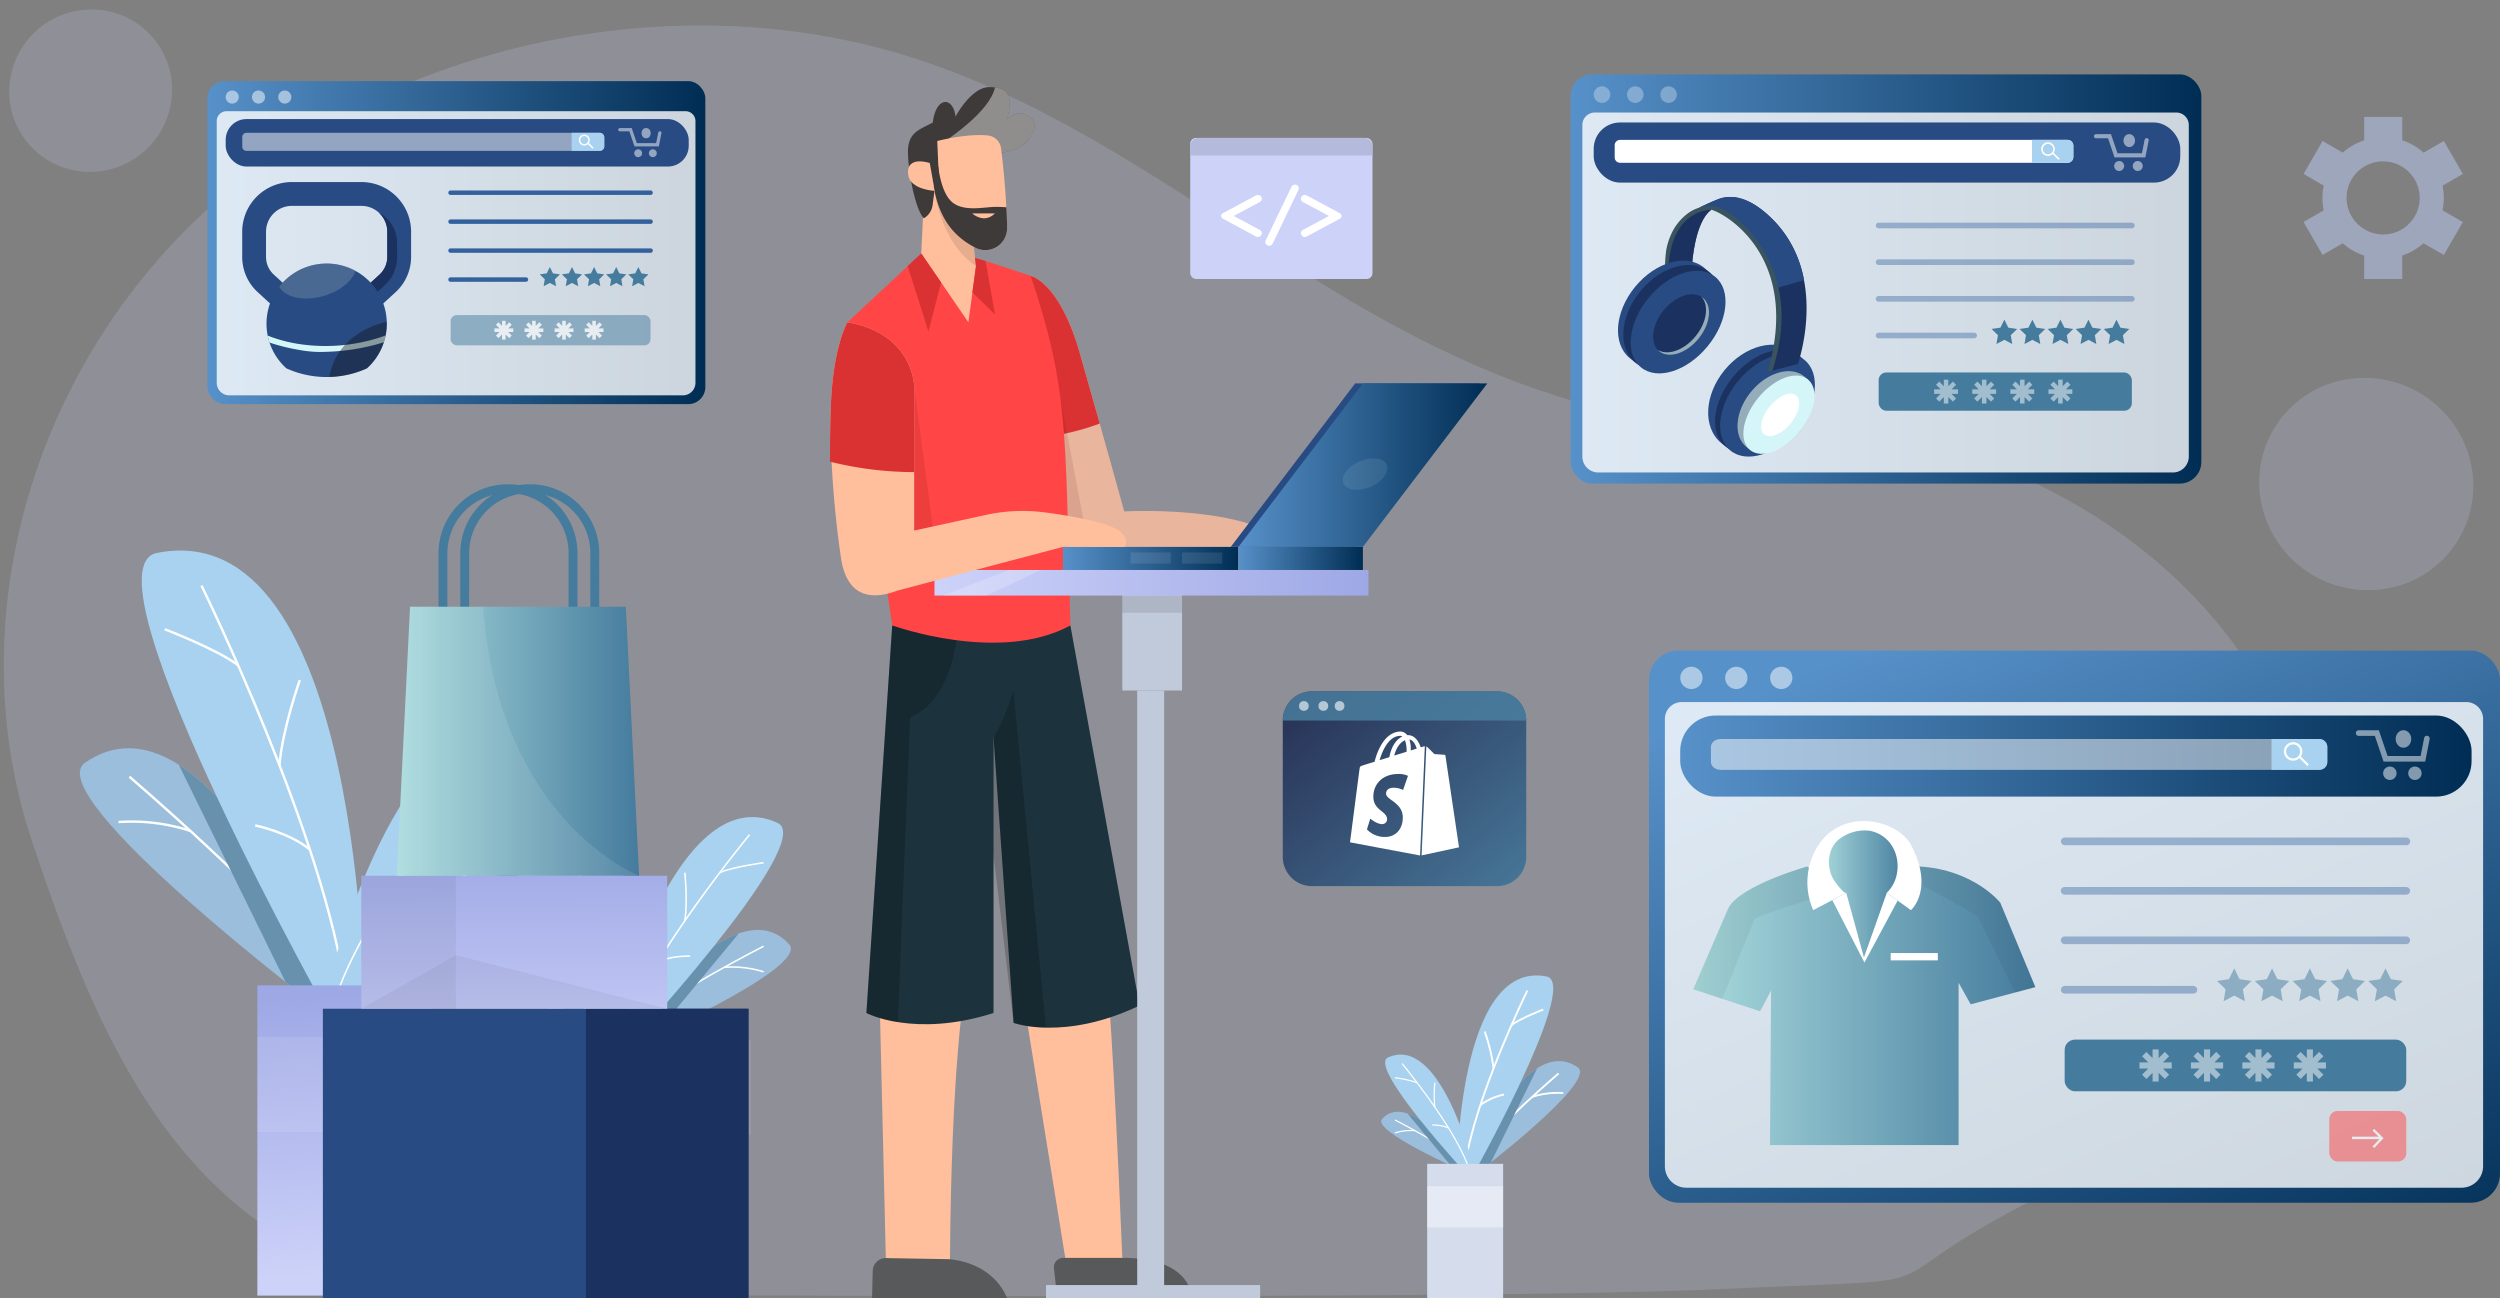 <svg xmlns="http://www.w3.org/2000/svg" xmlns:xlink="http://www.w3.org/1999/xlink" width="770.144" height="399.976" viewBox="0 0 770.144 399.976">
  <rect x="0" y="0" width="770.144" height="399.976" fill="#808080" stroke="none"/>
  <defs>
    <linearGradient id="linear-gradient" y1="0.5" x2="1" y2="0.5" gradientUnits="objectBoundingBox">
      <stop offset="0" stop-color="#5791c9"/>
      <stop offset="1" stop-color="#002d54"/>
    </linearGradient>
    <linearGradient id="linear-gradient-3" x1="0.182" y1="0.038" x2="0.946" y2="1.15" xlink:href="#linear-gradient"/>
    <linearGradient id="linear-gradient-5" y1="0.5" x2="1" y2="0.5" gradientUnits="objectBoundingBox">
      <stop offset="0" stop-color="#a8dadc"/>
      <stop offset="1" stop-color="#457b9d"/>
    </linearGradient>
    <linearGradient id="linear-gradient-7" x1="0.519" y1="0.929" x2="0.479" y2="0.026" gradientUnits="objectBoundingBox">
      <stop offset="0" stop-color="#cdd2f9"/>
      <stop offset="1" stop-color="#9ea8e5"/>
    </linearGradient>
    <linearGradient id="linear-gradient-9" x1="0.51" y1="1.533" x2="0.493" y2="-0.215" xlink:href="#linear-gradient-7"/>
    <linearGradient id="linear-gradient-11" x1="0" y1="0.5" x2="1" y2="0.5" xlink:href="#linear-gradient-7"/>
    <linearGradient id="linear-gradient-15" x1="0.053" y1="0.069" x2="1.135" y2="1.121" gradientUnits="objectBoundingBox">
      <stop offset="0" stop-color="#283357"/>
      <stop offset="1" stop-color="#4b80a1"/>
    </linearGradient>
  </defs>
  <g id="Group_21626" data-name="Group 21626" transform="translate(-168.832 -1085.024)">
    <g id="Group_21554" data-name="Group 21554" transform="translate(170 1058.015)">
      <path id="Path_20712" data-name="Path 20712" d="M711.875,566.49c29.08-13.536,55.377-35.307,65.183-63.64,8.136-23.509,4.1-49.19-5.922-71.73-22.545-50.711-71.213-81.225-122.409-91.648-26.144-5.322-52.278-.857-78.053-5.689-33.154-6.215-64.342-21.218-93.438-38.951-42.245-25.75-81.87-56.591-130.085-71.664-72.492-22.664-159.2-3.9-214.773,45.992s-77.6,128.354-55.37,195.315,48.947,127.146,124.537,139.733c69.035.837,326.857,1.834,391.913-1.151C687.05,598.765,627.763,605.644,711.875,566.49Z" transform="translate(-68.459 -178.783)" fill="#cdd2f9" opacity="0.2"/>
      <path id="Path_20880" data-name="Path 20880" d="M33.058.519A33.6,33.6,0,0,1,66.2,33.676a32.109,32.109,0,0,1-32.539,32.53A33.6,33.6,0,0,1,.519,33.048,32.109,32.109,0,0,1,33.058.519Z" transform="matrix(0.973, -0.23, 0.23, 0.973, 687.642, 151.329)" fill="#cdd2f9" opacity="0.2"/>
      <path id="Path_20881" data-name="Path 20881" d="M25.02.1A25.362,25.362,0,0,1,50.2,25.278,24.744,24.744,0,0,1,25.281,50.2,25.362,25.362,0,0,1,.1,25.027,24.744,24.744,0,0,1,25.02.1Z" transform="translate(-1.28 76.818) rotate(-82.951)" fill="#cdd2f9" opacity="0.2"/>
    </g>
    <g id="Group_21572" data-name="Group 21572" transform="translate(232.729 1110.009)">
      <g id="Group_21571" data-name="Group 21571">
        <rect id="Rectangle_21602" data-name="Rectangle 21602" width="153.389" height="99.51" rx="5.266" fill="url(#linear-gradient)"/>
        <path id="Path_20713" data-name="Path 20713" d="M290.369,362.427H150.655a3.881,3.881,0,0,1-3.88-3.88V277.933a3.04,3.04,0,0,1,3.04-3.04h141.4a3.04,3.04,0,0,1,3.04,3.04v80.614A3.88,3.88,0,0,1,290.369,362.427Z" transform="translate(-143.91 -265.617)" fill="#fff" opacity="0.8"/>
        <rect id="Rectangle_21603" data-name="Rectangle 21603" width="142.639" height="14.617" rx="6.396" transform="translate(5.628 11.698)" fill="#274b82"/>
        <path id="Path_20714" data-name="Path 20714" d="M263.854,280.776H155.028a1.3,1.3,0,0,0-1.3,1.3v2.966a1.3,1.3,0,0,0,1.3,1.3H263.854a1.4,1.4,0,0,0,1.4-1.4V282.18A1.4,1.4,0,0,0,263.854,280.776Z" transform="translate(-142.998 -264.845)" fill="#fff" opacity="0.5"/>
        <path id="Path_20715" data-name="Path 20715" d="M252.082,280.776h-8.649v5.563h8.649a1.4,1.4,0,0,0,1.4-1.4V282.18A1.4,1.4,0,0,0,252.082,280.776Z" transform="translate(-131.226 -264.845)" fill="#a8d2ef"/>
        <g id="Group_21557" data-name="Group 21557" transform="translate(114.413 16.482)">
          <g id="Group_21555" data-name="Group 21555">
            <path id="Path_20716" data-name="Path 20716" d="M247.072,284.643a1.69,1.69,0,1,1,1.69-1.69A1.691,1.691,0,0,1,247.072,284.643Zm0-2.929a1.239,1.239,0,1,0,1.24,1.239A1.24,1.24,0,0,0,247.072,281.714Z" transform="translate(-245.383 -281.263)" fill="#fff"/>
          </g>
          <g id="Group_21556" data-name="Group 21556" transform="translate(2.661 2.462)">
            <rect id="Rectangle_21604" data-name="Rectangle 21604" width="0.45" height="2.206" transform="translate(0 0.318) rotate(-45)" fill="#fff"/>
          </g>
        </g>
        <g id="Group_21558" data-name="Group 21558" transform="translate(126.562 14.471)" opacity="0.5">
          <path id="Path_20717" data-name="Path 20717" d="M268.623,285.134h-7.5l-1.576-4.641h-2.922a.5.5,0,0,1,0-1.007h3.644l1.576,4.641h5.95l.645-3.257a.5.5,0,1,1,.988.195Z" transform="translate(-256.122 -279.486)" fill="#fff"/>
        </g>
        <g id="Group_21559" data-name="Group 21559" transform="translate(133.741 14.457)" opacity="0.5">
          <ellipse id="Ellipse_4146" data-name="Ellipse 4146" cx="1.405" cy="1.58" rx="1.405" ry="1.58" fill="#fff"/>
        </g>
        <g id="Group_21560" data-name="Group 21560" transform="translate(131.481 21.005)" opacity="0.5">
          <path id="Path_20718" data-name="Path 20718" d="M262.9,286.475a1.212,1.212,0,1,1-1.212-1.213A1.212,1.212,0,0,1,262.9,286.475Z" transform="translate(-260.471 -285.262)" fill="#fff"/>
        </g>
        <g id="Group_21561" data-name="Group 21561" transform="translate(136 21.005)" opacity="0.5">
          <path id="Path_20719" data-name="Path 20719" d="M266.889,286.475a1.212,1.212,0,1,1-1.212-1.213A1.212,1.212,0,0,1,266.889,286.475Z" transform="translate(-264.465 -285.262)" fill="#fff"/>
        </g>
        <g id="Group_21563" data-name="Group 21563" transform="translate(102.379 57.277)">
          <path id="Path_20720" data-name="Path 20720" d="M237.854,317.326l.961,1.947,2.148.312-1.555,1.515.367,2.14-1.922-1.01-1.922,1.01.367-2.14-1.555-1.515,2.149-.312Z" transform="translate(-234.745 -317.326)" fill="#457b9d"/>
          <path id="Path_20721" data-name="Path 20721" d="M243.88,317.326l.961,1.947,2.148.312-1.555,1.515.367,2.14-1.922-1.01-1.922,1.01.367-2.14-1.555-1.515,2.149-.312Z" transform="translate(-233.954 -317.326)" fill="#457b9d"/>
          <path id="Path_20722" data-name="Path 20722" d="M249.905,317.326l.961,1.947,2.148.312L251.46,321.1l.367,2.14-1.922-1.01-1.922,1.01.367-2.14-1.555-1.515,2.148-.312Z" transform="translate(-233.163 -317.326)" fill="#457b9d"/>
          <path id="Path_20723" data-name="Path 20723" d="M255.93,317.326l.961,1.947,2.148.312-1.555,1.515.367,2.14-1.922-1.01-1.922,1.01.367-2.14-1.555-1.515,2.148-.312Z" transform="translate(-232.373 -317.326)" fill="#457b9d"/>
          <path id="Path_20724" data-name="Path 20724" d="M261.956,317.326l.961,1.947,2.149.312L263.51,321.1l.367,2.14-1.922-1.01-1.922,1.01.367-2.14-1.555-1.515,2.148-.312Z" transform="translate(-231.582 -317.326)" fill="#457b9d"/>
        </g>
        <g id="Group_21565" data-name="Group 21565" transform="translate(74.924 72.081)" opacity="0.5">
          <rect id="Rectangle_21606" data-name="Rectangle 21606" width="61.569" height="9.313" rx="1.852" fill="#457b9d"/>
          <g id="Group_21564" data-name="Group 21564" transform="translate(13.492 1.757)">
            <path id="Path_20725" data-name="Path 20725" d="M252.781,332.578h-1.573l1.113-1.113-.777-.777L250.43,331.8v-1.573h-1.1V331.8l-1.112-1.112-.777.777,1.113,1.113h-1.573v1.1h1.573l-1.112,1.113.777.777,1.112-1.112v1.573h1.1v-1.573l1.112,1.112.777-.777-1.113-1.113h1.573Z" transform="translate(-219.175 -330.228)" fill="#fff"/>
            <path id="Path_20726" data-name="Path 20726" d="M244.126,331.465l-.777-.777-1.112,1.113v-1.573h-1.1V331.8l-1.113-1.113-.777.777,1.113,1.113h-1.573v1.1h1.573l-1.112,1.113.777.777,1.113-1.113v1.573h1.1v-1.573l1.112,1.112.777-.777-1.113-1.113h1.573v-1.1h-1.573Z" transform="translate(-220.25 -330.228)" fill="#fff"/>
            <path id="Path_20727" data-name="Path 20727" d="M235.933,331.465l-.777-.777-1.113,1.113v-1.573h-1.1V331.8l-1.112-1.112-.777.777,1.113,1.113h-1.573v1.1h1.573l-1.113,1.113.777.777,1.112-1.112v1.573h1.1v-1.573l1.113,1.113.777-.777-1.113-1.113h1.573v-1.1H234.82Z" transform="translate(-221.326 -330.228)" fill="#fff"/>
            <path id="Path_20728" data-name="Path 20728" d="M227.74,331.465l-.777-.777L225.85,331.8v-1.573h-1.1V331.8l-1.112-1.112-.777.777,1.113,1.113H222.4v1.1h1.573l-1.113,1.113.777.777,1.112-1.112v1.573h1.1v-1.573l1.112,1.112.777-.777-1.113-1.113H228.2v-1.1h-1.573Z" transform="translate(-222.401 -330.228)" fill="#fff"/>
          </g>
        </g>
        <path id="Path_20729" data-name="Path 20729" d="M153.249,271.273a2.015,2.015,0,1,1-2.015-2.016A2.016,2.016,0,0,1,153.249,271.273Z" transform="translate(-143.59 -266.357)" fill="#fff" opacity="0.5"/>
        <path id="Path_20730" data-name="Path 20730" d="M160.407,271.273a2.015,2.015,0,1,1-2.015-2.016A2.015,2.015,0,0,1,160.407,271.273Z" transform="translate(-142.65 -266.357)" fill="#fff" opacity="0.5"/>
        <path id="Path_20731" data-name="Path 20731" d="M167.566,271.273a2.015,2.015,0,1,1-2.016-2.016A2.016,2.016,0,0,1,167.566,271.273Z" transform="translate(-141.711 -266.357)" fill="#fff" opacity="0.5"/>
        <g id="Group_21566" data-name="Group 21566" transform="translate(74.238 33.693)">
          <path id="Path_20732" data-name="Path 20732" d="M272.122,297.851H210.555a.687.687,0,1,1,0-1.373h61.567a.687.687,0,1,1,0,1.373Z" transform="translate(-209.868 -296.478)" fill="#32619e"/>
        </g>
        <g id="Group_21567" data-name="Group 21567" transform="translate(74.238 42.61)">
          <path id="Path_20733" data-name="Path 20733" d="M272.122,305.733H210.555a.687.687,0,1,1,0-1.373h61.567a.687.687,0,1,1,0,1.373Z" transform="translate(-209.868 -304.36)" fill="#32619e"/>
        </g>
        <g id="Group_21568" data-name="Group 21568" transform="translate(74.238 51.527)">
          <path id="Path_20734" data-name="Path 20734" d="M272.122,313.616H210.555a.687.687,0,1,1,0-1.373h61.567a.687.687,0,1,1,0,1.373Z" transform="translate(-209.868 -312.243)" fill="#32619e"/>
        </g>
        <g id="Group_21569" data-name="Group 21569" transform="translate(74.238 60.444)">
          <path id="Path_20735" data-name="Path 20735" d="M233.774,321.5h-23.22a.687.687,0,1,1,0-1.373h23.22a.687.687,0,0,1,0,1.373Z" transform="translate(-209.868 -320.125)" fill="#32619e"/>
        </g>
        <g id="Group_21570" data-name="Group 21570" transform="translate(10.715 31.099)">
          <path id="Path_20736" data-name="Path 20736" d="M189.809,338.338l-10.078-1.378-10.079,1.378L158.487,328.1a14.752,14.752,0,0,1-4.772-10.847v-7.769a15.319,15.319,0,0,1,15.3-15.3h21.43a15.319,15.319,0,0,1,15.3,15.3v7.769a14.752,14.752,0,0,1-4.772,10.847Zm-20.793-36.815a7.972,7.972,0,0,0-7.963,7.963v7.769a7.4,7.4,0,0,0,2.393,5.438l8.626,7.907,7.66-1.048,7.66,1.048,8.626-7.907a7.4,7.4,0,0,0,2.393-5.438v-7.769a7.972,7.972,0,0,0-7.963-7.963Z" transform="translate(-153.715 -294.185)" fill="#274b82"/>
          <path id="Path_20737" data-name="Path 20737" d="M191.627,302.553h0a7.942,7.942,0,0,1,2.551,5.835v7.769a7.4,7.4,0,0,1-2.393,5.438l-5.83,5.345,2.914,2.028,4.516-4.076a11.511,11.511,0,0,0,3.8-8.542v-4.627A10.327,10.327,0,0,0,191.627,302.553Z" transform="translate(-149.484 -293.087)" fill="#1b3260"/>
          <path id="Path_20738" data-name="Path 20738" d="M178.862,316.376a18.528,18.528,0,0,0-12.411,32.285,30.147,30.147,0,0,0,24.822,0,18.528,18.528,0,0,0-12.411-32.285Z" transform="translate(-152.846 -291.273)" fill="#274b82"/>
          <path id="Path_20739" data-name="Path 20739" d="M196.993,335.957a54.43,54.43,0,0,1-26.151,2.715,44.868,44.868,0,0,1-10.186-2.664,18.6,18.6,0,0,0,.568,2.147,60.154,60.154,0,0,0,9.281,2.284,35.024,35.024,0,0,0,7.891.572,65.838,65.838,0,0,0,18.052-2.964A18.4,18.4,0,0,0,196.993,335.957Z" transform="translate(-152.804 -288.703)" fill="#d5f6f8"/>
          <path id="Path_20740" data-name="Path 20740" d="M187.29,318.641a18.536,18.536,0,0,0-23.49,4.865c1.8,3.341,7.635,4.627,13.725,2.847C182.519,324.9,186.256,321.8,187.29,318.641Z" transform="translate(-152.392 -291.273)" fill="#95adba" opacity="0.31"/>
          <path id="Path_20741" data-name="Path 20741" d="M177.434,349.246a29.929,29.929,0,0,0,11.6-2.662,18.481,18.481,0,0,0,6.118-13.757c0-.209,0-.416-.011-.623C190.387,333.328,179.642,337.179,177.434,349.246Z" transform="translate(-150.602 -289.196)" fill="#121114" opacity="0.4" style="mix-blend-mode: multiply;isolation: isolate"/>
        </g>
      </g>
    </g>
    <g id="Group_21588" data-name="Group 21588" transform="translate(652.654 1107.938)">
      <g id="Group_21587" data-name="Group 21587">
        <rect id="Rectangle_21607" data-name="Rectangle 21607" width="194.318" height="126.062" rx="6.67" fill="url(#linear-gradient)"/>
        <path id="Path_20742" data-name="Path 20742" d="M616.591,343.375H439.6a4.916,4.916,0,0,1-4.916-4.915V236.337a3.853,3.853,0,0,1,3.852-3.852H617.656a3.852,3.852,0,0,1,3.851,3.852V338.46A4.915,4.915,0,0,1,616.591,343.375Z" transform="translate(-431.053 -220.735)" fill="#fff" opacity="0.8"/>
        <rect id="Rectangle_21608" data-name="Rectangle 21608" width="180.699" height="18.518" rx="8.103" transform="translate(7.13 14.819)" fill="#274b82"/>
        <path id="Path_20743" data-name="Path 20743" d="M583,239.939H445.137a1.645,1.645,0,0,0-1.645,1.645v3.757a1.645,1.645,0,0,0,1.645,1.645H583a1.778,1.778,0,0,0,1.778-1.777v-3.491A1.779,1.779,0,0,0,583,239.939Z" transform="translate(-429.896 -219.757)" fill="#fff"/>
        <path id="Path_20744" data-name="Path 20744" d="M510.783,243.054" transform="translate(-421.065 -219.348)" fill="none" stroke="#56595e" stroke-miterlimit="10" stroke-width="0.757"/>
        <path id="Path_20745" data-name="Path 20745" d="M478.413,243.054" transform="translate(-425.314 -219.348)" fill="none" stroke="#56595e" stroke-miterlimit="10" stroke-width="0.757"/>
        <path id="Path_20746" data-name="Path 20746" d="M469.869,243.054" transform="translate(-426.435 -219.348)" fill="none" stroke="#56595e" stroke-miterlimit="10" stroke-width="0.757"/>
        <path id="Path_20747" data-name="Path 20747" d="M447.761,243.054" transform="translate(-429.336 -219.348)" fill="none" stroke="#56595e" stroke-miterlimit="10" stroke-width="0.757"/>
        <path id="Path_20748" data-name="Path 20748" d="M568.087,239.939H557.13v7.048h10.957a1.779,1.779,0,0,0,1.778-1.778v-3.491A1.779,1.779,0,0,0,568.087,239.939Z" transform="translate(-414.983 -219.757)" fill="#a8d2ef"/>
        <g id="Group_21573" data-name="Group 21573" transform="translate(145.227 21.165)">
          <circle id="Ellipse_4147" data-name="Ellipse 4147" cx="1.855" cy="1.855" r="1.855" fill="none" stroke="#fff" stroke-miterlimit="10" stroke-width="0.505"/>
          <line id="Line_416" data-name="Line 416" x2="1.976" y2="1.976" transform="translate(3.288 3.034)" fill="none" stroke="#fff" stroke-miterlimit="10" stroke-width="0.505"/>
        </g>
        <g id="Group_21574" data-name="Group 21574" transform="translate(161.235 18.413)" opacity="0.5">
          <path id="Path_20749" data-name="Path 20749" d="M589.839,245.531h-9.5l-2-5.88h-3.7a.638.638,0,0,1,0-1.276h4.615l2,5.88h7.539l.818-4.127a.638.638,0,1,1,1.251.248Z" transform="translate(-574.004 -238.375)" fill="#fff"/>
        </g>
        <g id="Group_21575" data-name="Group 21575" transform="translate(170.33 18.394)" opacity="0.5">
          <ellipse id="Ellipse_4148" data-name="Ellipse 4148" cx="1.78" cy="2.002" rx="1.78" ry="2.002" fill="#fff"/>
        </g>
        <g id="Group_21576" data-name="Group 21576" transform="translate(167.468 26.691)" opacity="0.5">
          <path id="Path_20750" data-name="Path 20750" d="M582.584,247.228a1.535,1.535,0,1,1-1.535-1.535A1.534,1.534,0,0,1,582.584,247.228Z" transform="translate(-579.514 -245.693)" fill="#fff"/>
        </g>
        <g id="Group_21577" data-name="Group 21577" transform="translate(173.191 26.691)" opacity="0.5">
          <path id="Path_20751" data-name="Path 20751" d="M587.644,247.228a1.536,1.536,0,1,1-1.536-1.535A1.535,1.535,0,0,1,587.644,247.228Z" transform="translate(-584.573 -245.693)" fill="#fff"/>
        </g>
        <g id="Group_21579" data-name="Group 21579" transform="translate(129.697 75.56)">
          <path id="Path_20752" data-name="Path 20752" d="M550.063,286.241l1.217,2.466,2.722.4-1.969,1.92.465,2.711-2.434-1.28-2.434,1.28.465-2.711-1.969-1.92,2.722-.4Z" transform="translate(-546.124 -286.241)" fill="#457b9d"/>
          <path id="Path_20753" data-name="Path 20753" d="M557.7,286.241l1.217,2.466,2.722.4-1.97,1.92.465,2.711-2.434-1.28-2.434,1.28.465-2.711-1.969-1.92,2.722-.4Z" transform="translate(-545.123 -286.241)" fill="#457b9d"/>
          <path id="Path_20754" data-name="Path 20754" d="M565.33,286.241l1.217,2.466,2.722.4-1.969,1.92.465,2.711-2.434-1.28-2.434,1.28.465-2.711-1.97-1.92,2.722-.4Z" transform="translate(-544.121 -286.241)" fill="#457b9d"/>
          <path id="Path_20755" data-name="Path 20755" d="M572.963,286.241l1.217,2.466,2.722.4-1.969,1.92.465,2.711-2.434-1.28-2.434,1.28.465-2.711-1.97-1.92,2.722-.4Z" transform="translate(-543.119 -286.241)" fill="#457b9d"/>
          <path id="Path_20756" data-name="Path 20756" d="M580.6,286.241l1.217,2.466,2.722.4-1.969,1.92.465,2.711-2.434-1.28-2.434,1.28.465-2.711-1.969-1.92,2.722-.4Z" transform="translate(-542.118 -286.241)" fill="#457b9d"/>
        </g>
        <g id="Group_21581" data-name="Group 21581" transform="translate(94.915 91.824)">
          <rect id="Rectangle_21610" data-name="Rectangle 21610" width="77.997" height="11.797" rx="2.347" fill="#457b9d"/>
          <g id="Group_21580" data-name="Group 21580" transform="translate(17.092 2.225)" opacity="0.5">
            <path id="Path_20757" data-name="Path 20757" d="M568.972,305.563h-1.993l1.409-1.409-.984-.984-1.409,1.409v-1.993H564.6v1.993l-1.409-1.409-.984.984,1.409,1.409h-1.993v1.392h1.993l-1.409,1.409.984.984,1.409-1.409v1.993h1.392v-1.993l1.409,1.409.984-.984-1.409-1.409h1.993Z" transform="translate(-526.4 -302.585)" fill="#fff"/>
            <path id="Path_20758" data-name="Path 20758" d="M558.009,304.153l-.984-.984-1.409,1.409v-1.993h-1.392v1.993l-1.409-1.409-.984.984,1.409,1.409h-1.993v1.392h1.993l-1.409,1.409.984.984,1.409-1.409v1.993h1.392v-1.993l1.409,1.409.984-.984-1.409-1.409h1.993v-1.392H556.6Z" transform="translate(-527.762 -302.585)" fill="#fff"/>
            <path id="Path_20759" data-name="Path 20759" d="M547.629,304.153l-.984-.984-1.409,1.409v-1.993h-1.392v1.993l-1.409-1.409-.984.984,1.409,1.409h-1.993v1.392h1.993l-1.409,1.409.984.984,1.409-1.409v1.993h1.392v-1.993l1.409,1.409.984-.984-1.409-1.409h1.993v-1.392H546.22Z" transform="translate(-529.124 -302.585)" fill="#fff"/>
            <path id="Path_20760" data-name="Path 20760" d="M537.25,304.153l-.984-.984-1.409,1.409v-1.993h-1.392v1.993l-1.409-1.409-.984.984,1.409,1.409h-1.993v1.392h1.993l-1.409,1.409.984.984,1.409-1.409v1.993h1.392v-1.993l1.409,1.409.984-.984-1.409-1.409h1.993v-1.392h-1.993Z" transform="translate(-530.487 -302.585)" fill="#fff"/>
          </g>
        </g>
        <g id="Group_21582" data-name="Group 21582" transform="translate(10.086 37.764)">
          <ellipse id="Ellipse_4149" data-name="Ellipse 4149" cx="18.029" cy="13.425" rx="18.029" ry="13.425" transform="matrix(0.634, -0.773, 0.773, 0.634, 25.937, 67.267)" fill="#274b82"/>
          <ellipse id="Ellipse_4150" data-name="Ellipse 4150" cx="18.029" cy="11.756" rx="18.029" ry="11.756" transform="translate(28.517 69.385) rotate(-50.62)" fill="#1b3260"/>
          <ellipse id="Ellipse_4151" data-name="Ellipse 4151" cx="18.029" cy="11.756" rx="18.029" ry="11.756" transform="matrix(0.634, -0.773, 0.773, 0.634, 30.066, 70.656)" fill="#274b82"/>
          <path id="Path_20761" data-name="Path 20761" d="M481.1,309.26c-4.927,6-5.57,13.619-1.437,17.012s11.478,1.277,16.405-4.725,5.57-13.619,1.437-17.012S486.024,303.258,481.1,309.26Z" transform="translate(-435.593 -249.257)" fill="#95adba"/>
          <path id="Path_20762" data-name="Path 20762" d="M483.135,310.949c-4.928,6-6.074,13.2-2.561,16.088s10.353.354,15.281-5.648,6.074-13.2,2.561-16.088S488.062,304.947,483.135,310.949Z" transform="translate(-435.383 -249.1)" fill="#d5f6f8"/>
          <path id="Path_20763" data-name="Path 20763" d="M488.847,309.047l8.065-2.128s9.847-27.389-8.157-44.921c-9.639-9.37-15.733-6.091-17.438-5.395s-4.941,2.231-4.941,2.231,6.171-1.152,12.508,5.105A39.683,39.683,0,0,1,490.4,297.686C488.867,307.444,488.847,309.047,488.847,309.047Z" transform="translate(-436.979 -255.482)" fill="#1b3260"/>
          <path id="Path_20764" data-name="Path 20764" d="M489.829,283.7a39.943,39.943,0,0,0-10.946-19.759c-6.337-6.257-12.508-5.105-12.508-5.105s3.236-1.534,4.941-2.231,7.8-3.975,17.438,5.395A35.308,35.308,0,0,1,498.809,281.1Z" transform="translate(-436.979 -255.482)" fill="#274b82"/>
          <path id="Path_20765" data-name="Path 20765" d="M490.056,308.721c.447-.044,1.311-3.956,1.408-4.321a48.488,48.488,0,0,0,1.611-11.025,41.113,41.113,0,0,0-2.169-14.672,39.1,39.1,0,0,0-9.93-15.265c-2.617-2.514-5.436-5.089-9.207-5.43A11.361,11.361,0,0,0,464,260.387a16.337,16.337,0,0,0-5.015,6.5,20.65,20.65,0,0,0-1.4,4.582,38.3,38.3,0,0,0-.381,5.182l8.318-.5s.738-13.338,5.946-17.053c4.134,1.017,27.686,14.328,17.412,49.736Z" transform="translate(-438.188 -255.155)" fill="#39545f"/>
          <path id="Path_20766" data-name="Path 20766" d="M471.468,258.969c-5.208,3.715-5.946,17.053-5.946,17.053l-8.318.5c-.011,0-.02-.018-.027-.054l1.112-.477C459.562,258.518,471.468,258.969,471.468,258.969Z" transform="translate(-438.186 -255.024)" fill="#1b3260"/>
          <path id="Path_20767" data-name="Path 20767" d="M449.67,280.884c-6.318,7.7-7.072,17.519-1.687,21.94s14.873,1.766,21.191-5.93,7.071-17.519,1.686-21.94S455.986,273.188,449.67,280.884Z" transform="translate(-439.864 -253.207)" fill="#274b82"/>
          <ellipse id="Ellipse_4152" data-name="Ellipse 4152" cx="18.029" cy="12.617" rx="18.029" ry="12.617" transform="translate(0 42.954) rotate(-50.62)" fill="#1b3260"/>
          <ellipse id="Ellipse_4153" data-name="Ellipse 4153" cx="18.029" cy="11.756" rx="18.029" ry="11.756" transform="translate(2.516 45.019) rotate(-50.62)" fill="#274b82"/>
          <path id="Path_20768" data-name="Path 20768" d="M457.209,286.9c-3.723,4.535-4.343,10.18-1.386,12.608s8.373.718,12.1-3.817,4.343-10.18,1.386-12.608S460.931,282.366,457.209,286.9Z" transform="translate(-438.609 -252.004)" fill="#1b3260"/>
          <path id="Path_20769" data-name="Path 20769" d="M466.838,294.853c3.529-4.3,4.268-9.593,1.817-12.2a4.561,4.561,0,0,1,.483.343c2.957,2.428,2.336,8.072-1.386,12.608s-9.138,6.244-12.1,3.817a4.716,4.716,0,0,1-.43-.406C458.261,300.91,463.31,299.153,466.838,294.853Z" transform="translate(-438.442 -251.916)" fill="#95adba"/>
          <path id="Path_20770" data-name="Path 20770" d="M486.038,312.963c-2.713,3.305-3.477,7.163-1.707,8.615s5.405-.049,8.118-3.353,3.477-7.163,1.707-8.617S488.75,309.658,486.038,312.963Z" transform="translate(-434.748 -248.451)" fill="#fff"/>
        </g>
        <circle id="Ellipse_4154" data-name="Ellipse 4154" cx="2.553" cy="2.553" r="2.553" transform="translate(7.13 3.674)" fill="#fff" opacity="0.3"/>
        <circle id="Ellipse_4155" data-name="Ellipse 4155" cx="2.553" cy="2.553" r="2.553" transform="translate(17.389 3.674)" fill="#fff" opacity="0.3"/>
        <circle id="Ellipse_4156" data-name="Ellipse 4156" cx="2.553" cy="2.553" r="2.553" transform="translate(27.647 3.674)" fill="#fff" opacity="0.3"/>
        <g id="Group_21583" data-name="Group 21583" transform="translate(94.044 45.684)" opacity="0.4">
          <path id="Path_20771" data-name="Path 20771" d="M593.475,261.571h-78a.87.87,0,1,1,0-1.74h78a.87.87,0,1,1,0,1.74Z" transform="translate(-514.608 -259.831)" fill="#32619e"/>
        </g>
        <g id="Group_21584" data-name="Group 21584" transform="translate(94.044 56.98)" opacity="0.4">
          <path id="Path_20772" data-name="Path 20772" d="M593.475,271.556h-78a.87.87,0,1,1,0-1.74h78a.87.87,0,1,1,0,1.74Z" transform="translate(-514.608 -269.816)" fill="#32619e"/>
        </g>
        <g id="Group_21585" data-name="Group 21585" transform="translate(94.044 68.276)" opacity="0.4">
          <path id="Path_20773" data-name="Path 20773" d="M593.475,281.542h-78a.87.87,0,1,1,0-1.74h78a.87.87,0,1,1,0,1.74Z" transform="translate(-514.608 -279.802)" fill="#32619e"/>
        </g>
        <g id="Group_21586" data-name="Group 21586" transform="translate(94.046 79.571)" opacity="0.4">
          <path id="Path_20774" data-name="Path 20774" d="M544.9,291.527H515.479a.87.87,0,0,1,0-1.74H544.9a.87.87,0,0,1,0,1.74Z" transform="translate(-514.609 -289.787)" fill="#32619e"/>
        </g>
      </g>
    </g>
    <g id="Group_21605" data-name="Group 21605" transform="translate(676.813 1285.452)">
      <g id="Group_21604" data-name="Group 21604">
        <rect id="Rectangle_21611" data-name="Rectangle 21611" width="262.163" height="170.076" rx="8.999" fill="url(#linear-gradient-3)"/>
        <path id="Path_20775" data-name="Path 20775" d="M698.051,585.4H459.26a6.631,6.631,0,0,1-6.631-6.631V440.993a5.2,5.2,0,0,1,5.2-5.2H699.488a5.2,5.2,0,0,1,5.2,5.2v137.78A6.632,6.632,0,0,1,698.051,585.4Z" transform="translate(-447.733 -419.945)" fill="#fff" opacity="0.8"/>
        <rect id="Rectangle_21612" data-name="Rectangle 21612" width="243.79" height="24.983" rx="10.932" transform="translate(9.62 19.993)" fill="url(#linear-gradient)"/>
        <path id="Path_20776" data-name="Path 20776" d="M652.017,455.36H468.2c-1.673,0-3.029-1.074-3.029-2.4v-4.709c0-1.325,1.356-2.4,3.029-2.4H652.017c1.673,0,3.029,1.075,3.029,2.4v4.709C655.046,454.286,653.69,455.36,652.017,455.36Z" transform="translate(-446.087 -418.625)" fill="#fff" opacity="0.5"/>
        <path id="Path_20777" data-name="Path 20777" d="M555.3,450.055" transform="translate(-434.259 -418.073)" fill="none" stroke="#56595e" stroke-miterlimit="10" stroke-width="1.021"/>
        <path id="Path_20778" data-name="Path 20778" d="M511.629,450.055" transform="translate(-439.99 -418.073)" fill="none" stroke="#56595e" stroke-miterlimit="10" stroke-width="1.021"/>
        <path id="Path_20779" data-name="Path 20779" d="M632.613,445.853H617.83v9.507h14.783a2.4,2.4,0,0,0,2.4-2.4v-4.709A2.4,2.4,0,0,0,632.613,445.853Z" transform="translate(-426.053 -418.625)" fill="#a8d2ef"/>
        <g id="Group_21589" data-name="Group 21589" transform="translate(195.932 28.555)">
          <circle id="Ellipse_4157" data-name="Ellipse 4157" cx="2.503" cy="2.503" r="2.503" fill="none" stroke="#fff" stroke-miterlimit="10" stroke-width="0.681"/>
          <line id="Line_417" data-name="Line 417" x2="2.666" y2="2.666" transform="translate(4.436 4.093)" fill="none" stroke="#fff" stroke-miterlimit="10" stroke-width="0.681"/>
        </g>
        <g id="Group_21590" data-name="Group 21590" transform="translate(217.751 24.539)" opacity="0.5">
          <path id="Path_20780" data-name="Path 20780" d="M662.156,453.13H649.339l-2.692-7.933h-4.994a.86.86,0,1,1,0-1.721h6.227l2.692,7.932h10.17l1.1-5.567a.861.861,0,0,1,1.689.334Z" transform="translate(-640.791 -443.476)" fill="#fff"/>
        </g>
        <g id="Group_21591" data-name="Group 21591" transform="translate(230.021 24.513)" opacity="0.5">
          <ellipse id="Ellipse_4158" data-name="Ellipse 4158" cx="2.401" cy="2.701" rx="2.401" ry="2.701" fill="#fff"/>
        </g>
        <g id="Group_21592" data-name="Group 21592" transform="translate(226.16 35.707)" opacity="0.5">
          <circle id="Ellipse_4159" data-name="Ellipse 4159" cx="2.072" cy="2.072" r="2.072" fill="#fff"/>
        </g>
        <g id="Group_21593" data-name="Group 21593" transform="translate(233.882 35.707)" opacity="0.5">
          <circle id="Ellipse_4160" data-name="Ellipse 4160" cx="2.072" cy="2.072" r="2.072" fill="#fff"/>
        </g>
        <g id="Group_21595" data-name="Group 21595" transform="translate(174.98 97.895)" opacity="0.5">
          <path id="Path_20781" data-name="Path 20781" d="M608.3,508.321l1.642,3.327,3.672.534-2.657,2.59.627,3.657L608.3,516.7l-3.284,1.727.627-3.657-2.657-2.59,3.672-.534Z" transform="translate(-602.982 -508.321)" fill="#457b9d"/>
          <path id="Path_20782" data-name="Path 20782" d="M618.594,508.321l1.642,3.327,3.672.534-2.657,2.59.627,3.657-3.284-1.727-3.284,1.727.627-3.657-2.657-2.59,3.672-.534Z" transform="translate(-601.63 -508.321)" fill="#457b9d"/>
          <path id="Path_20783" data-name="Path 20783" d="M628.892,508.321l1.642,3.327,3.672.534-2.657,2.59.627,3.657-3.284-1.727-3.284,1.727.627-3.657-2.657-2.59,3.672-.534Z" transform="translate(-600.279 -508.321)" fill="#457b9d"/>
          <path id="Path_20784" data-name="Path 20784" d="M639.19,508.321l1.642,3.327,3.672.534-2.657,2.59.627,3.657L639.19,516.7l-3.284,1.727.627-3.657-2.657-2.59,3.672-.534Z" transform="translate(-598.927 -508.321)" fill="#457b9d"/>
          <path id="Path_20785" data-name="Path 20785" d="M649.489,508.321l1.642,3.327,3.672.534-2.657,2.59.627,3.657-3.284-1.727L646.2,518.43l.627-3.657-2.657-2.59,3.672-.534Z" transform="translate(-597.576 -508.321)" fill="#457b9d"/>
        </g>
        <g id="Group_21597" data-name="Group 21597" transform="translate(128.055 119.837)">
          <rect id="Rectangle_21614" data-name="Rectangle 21614" width="105.229" height="15.916" rx="3.166" fill="#457b9d"/>
          <g id="Group_21596" data-name="Group 21596" transform="translate(23.059 3.002)" opacity="0.5">
            <path id="Path_20786" data-name="Path 20786" d="M633.807,534.389h-2.689l1.9-1.9-1.328-1.328-1.9,1.9v-2.689h-1.878v2.689l-1.9-1.9-1.328,1.328,1.9,1.9h-2.689v1.878h2.689l-1.9,1.9,1.328,1.328,1.9-1.9v2.689h1.878V537.6l1.9,1.9,1.328-1.328-1.9-1.9h2.689Z" transform="translate(-576.371 -530.372)" fill="#fff"/>
            <path id="Path_20787" data-name="Path 20787" d="M619.016,532.488l-1.328-1.328-1.9,1.9v-2.689h-1.878v2.689l-1.9-1.9-1.328,1.328,1.9,1.9h-2.689v1.878h2.689l-1.9,1.9,1.328,1.328,1.9-1.9v2.689h1.878V537.6l1.9,1.9,1.328-1.328-1.9-1.9H619.8v-1.878h-2.689Z" transform="translate(-578.209 -530.372)" fill="#fff"/>
            <path id="Path_20788" data-name="Path 20788" d="M605.012,532.488l-1.328-1.328-1.9,1.9v-2.689H599.9v2.689l-1.9-1.9-1.328,1.328,1.9,1.9h-2.689v1.878h2.689l-1.9,1.9L598,539.5l1.9-1.9v2.689h1.878V537.6l1.9,1.9,1.328-1.328-1.9-1.9H605.8v-1.878h-2.689Z" transform="translate(-580.046 -530.372)" fill="#fff"/>
            <path id="Path_20789" data-name="Path 20789" d="M591.009,532.488l-1.328-1.328-1.9,1.9v-2.689H585.9v2.689l-1.9-1.9-1.328,1.328,1.9,1.9h-2.689v1.878h2.689l-1.9,1.9L584,539.5l1.9-1.9v2.689h1.878V537.6l1.9,1.9,1.328-1.328-1.9-1.9H591.8v-1.878h-2.689Z" transform="translate(-581.884 -530.372)" fill="#fff"/>
          </g>
        </g>
        <circle id="Ellipse_4161" data-name="Ellipse 4161" cx="3.444" cy="3.444" r="3.444" transform="translate(9.62 4.957)" fill="#fff" opacity="0.5"/>
        <circle id="Ellipse_4162" data-name="Ellipse 4162" cx="3.444" cy="3.444" r="3.444" transform="translate(23.46 4.957)" fill="#fff" opacity="0.5"/>
        <circle id="Ellipse_4163" data-name="Ellipse 4163" cx="3.444" cy="3.444" r="3.444" transform="translate(37.3 4.957)" fill="#fff" opacity="0.5"/>
        <g id="Group_21598" data-name="Group 21598" transform="translate(126.881 57.587)" opacity="0.4">
          <path id="Path_20790" data-name="Path 20790" d="M666.865,475.037H561.636a1.174,1.174,0,0,1,0-2.347H666.865a1.174,1.174,0,1,1,0,2.347Z" transform="translate(-560.463 -472.69)" fill="#32619e"/>
        </g>
        <g id="Group_21599" data-name="Group 21599" transform="translate(126.881 72.827)" opacity="0.4">
          <path id="Path_20791" data-name="Path 20791" d="M666.865,488.508H561.636a1.173,1.173,0,0,1,0-2.346H666.865a1.173,1.173,0,1,1,0,2.346Z" transform="translate(-560.463 -486.162)" fill="#32619e"/>
        </g>
        <g id="Group_21600" data-name="Group 21600" transform="translate(126.881 88.067)" opacity="0.4">
          <path id="Path_20792" data-name="Path 20792" d="M666.865,501.98H561.636a1.173,1.173,0,0,1,0-2.346H666.865a1.173,1.173,0,1,1,0,2.346Z" transform="translate(-560.463 -499.634)" fill="#32619e"/>
        </g>
        <g id="Group_21601" data-name="Group 21601" transform="translate(126.881 103.306)" opacity="0.4">
          <path id="Path_20793" data-name="Path 20793" d="M601.324,515.452H561.636a1.174,1.174,0,0,1,0-2.347h39.688a1.174,1.174,0,0,1,0,2.347Z" transform="translate(-560.463 -513.105)" fill="#32619e"/>
        </g>
        <g id="Group_21603" data-name="Group 21603" transform="translate(13.627 52.509)">
          <path id="Path_20794" data-name="Path 20794" d="M498.078,490.449l-3.041-14.64,14.19-7.208,9.122,4.393,3.378,9.91v7.546l-10.36,25.113h-6.418Z" transform="translate(-455.795 -468.148)" fill="url(#linear-gradient-5)"/>
          <path id="Path_20795" data-name="Path 20795" d="M495.46,480.568s-20.586,5.744-24.3,12.838l-10.813,25,20.609,6.757,3.379-6.419L484,566.38H542.1v-50l3.718,6.644,19.931-5.292-10.812-26.014s-8.046-10.135-24.888-11.149l-10.067,8.1L513.049,509.6l-5.565-20.929-1.334.207-10.69-8.31" transform="translate(-460.347 -466.578)" fill="url(#linear-gradient-5)"/>
          <path id="Path_20796" data-name="Path 20796" d="M491.387,480.568" transform="translate(-456.273 -466.578)" fill="#141015"/>
          <path id="Path_20797" data-name="Path 20797" d="M502.514,487.731l-4.292,2.259,9.9,19.233,10.233-19.086-3.342-2.4-7.051,19.914Z" transform="translate(-455.377 -465.638)" fill="#fff"/>
          <rect id="Rectangle_21615" data-name="Rectangle 21615" width="14.527" height="2.252" transform="translate(60.828 40.657)" fill="#fff"/>
          <g id="Group_21602" data-name="Group 21602" transform="translate(0 13.99)" opacity="0.1">
            <path id="Path_20798" data-name="Path 20798" d="M547.395,491.717s-8.046-10.135-24.888-11.149l-4.657,3.749a7.306,7.306,0,0,1,.885.113c3.411.687,21.686,11.5,21.686,11.5l11.477,23.48,6.31-1.675Z" transform="translate(-452.801 -480.568)" opacity="0.5"/>
            <path id="Path_20799" data-name="Path 20799" d="M495.46,480.568s-20.586,5.744-24.3,12.838l-10.813,25,8.914,2.923c1.855-4.56,4.924-12.1,10.006-24.589,2.958-1.753,16.749-5.99,25.831-8.681Z" transform="translate(-460.347 -480.568)" opacity="0.5"/>
          </g>
          <path id="Path_20800" data-name="Path 20800" d="M523.043,474.96c7.77,14.189.294,20.681.294,20.681l-7.433-5.347a10.742,10.742,0,0,0,2.884-4.927c1.708-6.33-1.647-13.076-8.367-14.213a12.893,12.893,0,0,0-9.371,2.764c-3.414,2.859-3.786,8.321-1.67,12.108.27.483,3.212,4.7,4.023,4.268l-10.166,5.347a21.177,21.177,0,0,1,2.271-21.019,16.356,16.356,0,0,1,13.345-6.42S518.141,467.922,523.043,474.96Z" transform="translate(-456.265 -468.201)" fill="#fff"/>
        </g>
        <g id="Group_22258" data-name="Group 22258" opacity="0.5">
          <g id="Group_21594" data-name="Group 21594" transform="translate(209.571 141.819)">
            <rect id="Rectangle_21613" data-name="Rectangle 21613" width="23.712" height="15.55" rx="2.549" fill="#ff4545"/>
          </g>
          <path id="Union_1" data-name="Union 1" d="M14732.5-887.082l2.117-2.232h-8.451v-.746h8.211l-1.869-1.845.484-.547,2.895,2.856-2.887,3.042Z" transform="translate(-14509.596 1039.798)" fill="#fff"/>
        </g>
      </g>
    </g>
    <g id="Group_21621" data-name="Group 21621" transform="translate(193.437 1234.222)">
      <g id="Group_21611" data-name="Group 21611" transform="translate(0 20.41)">
        <g id="Group_21610" data-name="Group 21610">
          <g id="Group_21607" data-name="Group 21607">
            <g id="Group_21606" data-name="Group 21606">
              <path id="Path_20801" data-name="Path 20801" d="M178.5,523.449s-39.8-96.958-77.491-70.509c-13.451,10.6,73.425,76.392,73.425,76.392Z" transform="translate(-99.592 -387.475)" fill="#9abedc"/>
              <path id="Path_20802" data-name="Path 20802" d="M113.088,456.136s46.323,39.634,58.436,58.233" transform="translate(-97.821 -386.456)" fill="none" stroke="#fff" stroke-miterlimit="10" stroke-width="0.747"/>
              <path id="Path_20803" data-name="Path 20803" d="M142.551,484.649s-3.277-5.8-2.847-17.1" transform="translate(-94.333 -384.958)" fill="none" stroke="#fff" stroke-miterlimit="10" stroke-width="0.747"/>
              <path id="Path_20804" data-name="Path 20804" d="M159.432,519.806l-32.916-66.95c26.628,16.858,48.448,70,48.448,70l-3.579,5.18-3.769-1.817C165.618,524.678,162.8,522.483,159.432,519.806Z" transform="translate(-96.059 -386.886)" fill="#6891ad" style="mix-blend-mode: multiply;isolation: isolate"/>
              <path id="Path_20805" data-name="Path 20805" d="M185.074,536.6s-.386-154.467-64.3-141.264c-23.429,6.27,55.781,146.774,55.781,146.774Z" transform="translate(-97.381 -394.539)" fill="#a8d2ef"/>
              <path id="Path_20806" data-name="Path 20806" d="M132.706,404.069s38.179,77.685,44.411,125.771" transform="translate(-95.246 -393.289)" fill="none" stroke="#fff" stroke-miterlimit="10" stroke-width="0.747"/>
              <path id="Path_20807" data-name="Path 20807" d="M122.707,415.97s16.2,6.194,22.6,11.088" transform="translate(-96.559 -391.727)" fill="none" stroke="#fff" stroke-miterlimit="10" stroke-width="0.747"/>
              <path id="Path_20808" data-name="Path 20808" d="M160.215,429.8s-5.358,15.112-6.277,26.213" transform="translate(-92.46 -389.912)" fill="none" stroke="#fff" stroke-miterlimit="10" stroke-width="0.747"/>
              <path id="Path_20809" data-name="Path 20809" d="M147.338,469.385s10.39,2.115,16.826,7.428" transform="translate(-93.326 -384.717)" fill="none" stroke="#fff" stroke-miterlimit="10" stroke-width="0.747"/>
            </g>
            <path id="Path_20810" data-name="Path 20810" d="M132.217,471.2a58.461,58.461,0,0,0-22.082-2.712" transform="translate(-98.208 -384.858)" fill="none" stroke="#fff" stroke-miterlimit="10" stroke-width="0.747"/>
          </g>
          <g id="Group_21609" data-name="Group 21609" transform="translate(75.476 56.274)">
            <g id="Group_21608" data-name="Group 21608">
              <path id="Path_20811" data-name="Path 20811" d="M171.976,517.978s39.4-54.667,59.012-32.483c6.824,8.639-57.351,36.771-57.351,36.771Z" transform="translate(-165.569 -439.572)" fill="#9abedc"/>
              <path id="Path_20812" data-name="Path 20812" d="M221.178,485.376s-34.9,17.845-45.26,27.661" transform="translate(-165.051 -438.893)" fill="none" stroke="#fff" stroke-miterlimit="10" stroke-width="0.48"/>
              <path id="Path_20813" data-name="Path 20813" d="M193.742,498.793s2.917-3.136,4.341-10.268" transform="translate(-162.712 -438.479)" fill="none" stroke="#fff" stroke-miterlimit="10" stroke-width="0.48"/>
              <path id="Path_20814" data-name="Path 20814" d="M182.146,518.248l30.607-36.934c-19.174,6.553-40.776,36.517-40.776,36.517l1.463,3.775,2.629-.572C177.547,520.368,179.636,519.417,182.146,518.248Z" transform="translate(-165.569 -439.426)" fill="#6891ad" style="mix-blend-mode: multiply;isolation: isolate"/>
              <path id="Path_20815" data-name="Path 20815" d="M166.312,525.183s23.374-96.527,61.36-78.7c13.711,7.43-56.858,83.422-56.858,83.422Z" transform="translate(-166.312 -444.285)" fill="#a8d2ef"/>
              <path id="Path_20816" data-name="Path 20816" d="M216.864,449.881s-35.506,42.858-46.6,71.992" transform="translate(-165.794 -443.551)" fill="none" stroke="#fff" stroke-miterlimit="10" stroke-width="0.48"/>
              <path id="Path_20817" data-name="Path 20817" d="M217.759,458.821s-11.059,1.446-15.79,3.549" transform="translate(-161.633 -442.378)" fill="none" stroke="#fff" stroke-miterlimit="10" stroke-width="0.48"/>
              <path id="Path_20818" data-name="Path 20818" d="M190.859,461.958s1.088,10.251,0,17.331" transform="translate(-163.091 -441.966)" fill="none" stroke="#fff" stroke-miterlimit="10" stroke-width="0.48"/>
              <path id="Path_20819" data-name="Path 20819" d="M193.876,488.532s-6.813-.233-11.632,2.124" transform="translate(-164.221 -438.479)" fill="none" stroke="#fff" stroke-miterlimit="10" stroke-width="0.48"/>
            </g>
            <path id="Path_20820" data-name="Path 20820" d="M203.363,492.116a37.6,37.6,0,0,1,14.213,1.611" transform="translate(-161.45 -438.024)" fill="none" stroke="#fff" stroke-miterlimit="10" stroke-width="0.48"/>
          </g>
          <rect id="Rectangle_21616" data-name="Rectangle 21616" width="53.995" height="95.566" transform="translate(54.681 133.945)" fill="url(#linear-gradient-7)"/>
        </g>
        <rect id="Rectangle_21617" data-name="Rectangle 21617" width="53.995" height="29.277" transform="translate(54.681 149.838)" fill="#fff" opacity="0.1"/>
      </g>
      <g id="Group_21625" data-name="Group 21625" transform="translate(98 21.267)">
        <g id="Group_21610-2" data-name="Group 21610" transform="translate(0 33.073)">
          <g id="Group_21607-2" data-name="Group 21607">
            <g id="Group_21606-2" data-name="Group 21606">
              <path id="Path_20801-2" data-name="Path 20801" d="M167.127,512.63s-34.062-82.986-66.324-60.348c-11.513,9.068,62.844,65.384,62.844,65.384Z" transform="translate(-99.592 -396.25)" fill="#9abedc"/>
              <path id="Path_20802-2" data-name="Path 20802" d="M113.088,456.136s39.648,33.923,50.015,49.841" transform="translate(-100.021 -396.497)" fill="none" stroke="#fff" stroke-miterlimit="10" stroke-width="0.747"/>
              <path id="Path_20803-2" data-name="Path 20803" d="M142.135,482.184s-2.8-4.964-2.437-14.638" transform="translate(-100.866 -396.86)" fill="none" stroke="#fff" stroke-miterlimit="10" stroke-width="0.747"/>
              <path id="Path_20804-2" data-name="Path 20804" d="M154.688,510.158l-28.172-57.3c22.791,14.428,41.467,59.916,41.467,59.916l-3.063,4.433-3.226-1.555C159.983,514.328,157.575,512.45,154.688,510.158Z" transform="translate(-100.448 -396.393)" fill="#6891ad" style="mix-blend-mode: multiply;isolation: isolate"/>
              <path id="Path_20805-2" data-name="Path 20805" d="M175.184,516.132s-.33-132.207-55.035-120.907c-20.053,5.367,47.743,125.624,47.743,125.624Z" transform="translate(-100.128 -394.539)" fill="#a8d2ef"/>
              <path id="Path_20806-2" data-name="Path 20806" d="M132.706,404.069s32.677,66.49,38.011,107.647" transform="translate(-100.644 -394.842)" fill="none" stroke="#fff" stroke-miterlimit="10" stroke-width="0.747"/>
              <path id="Path_20807-2" data-name="Path 20807" d="M122.707,415.97s13.869,5.3,19.342,9.49" transform="translate(-100.327 -395.22)" fill="none" stroke="#fff" stroke-miterlimit="10" stroke-width="0.747"/>
              <path id="Path_20808-2" data-name="Path 20808" d="M159.311,429.8s-4.585,12.934-5.373,22.436" transform="translate(-101.319 -395.66)" fill="none" stroke="#fff" stroke-miterlimit="10" stroke-width="0.747"/>
              <path id="Path_20809-2" data-name="Path 20809" d="M147.338,469.385s8.893,1.811,14.4,6.357" transform="translate(-101.109 -396.918)" fill="none" stroke="#fff" stroke-miterlimit="10" stroke-width="0.747"/>
            </g>
            <path id="Path_20810-2" data-name="Path 20810" d="M129.035,470.78a50.037,50.037,0,0,0-18.9-2.321" transform="translate(-99.927 -396.884)" fill="none" stroke="#fff" stroke-miterlimit="10" stroke-width="0.747"/>
          </g>
          <g id="Group_21609-2" data-name="Group 21609" transform="translate(64.599 48.165)">
            <g id="Group_21608-2" data-name="Group 21608">
              <path id="Path_20811-2" data-name="Path 20811" d="M171.976,512.534s33.725-46.789,50.508-27.8c5.84,7.394-49.087,31.472-49.087,31.472Z" transform="translate(-166.492 -445.426)" fill="#9abedc"/>
              <path id="Path_20812-2" data-name="Path 20812" d="M214.655,485.376s-29.871,15.274-38.737,23.675" transform="translate(-166.617 -445.591)" fill="none" stroke="#fff" stroke-miterlimit="10" stroke-width="0.48"/>
              <path id="Path_20813-2" data-name="Path 20813" d="M193.742,497.313s2.5-2.684,3.715-8.788" transform="translate(-167.184 -445.691)" fill="none" stroke="#fff" stroke-miterlimit="10" stroke-width="0.48"/>
              <path id="Path_20814-2" data-name="Path 20814" d="M180.68,512.925l26.2-31.611c-16.411,5.609-34.9,31.255-34.9,31.255l1.252,3.231,2.25-.49C176.744,514.74,178.532,513.927,180.68,512.925Z" transform="translate(-166.492 -445.462)" fill="#6891ad" style="mix-blend-mode: multiply;isolation: isolate"/>
              <path id="Path_20815-2" data-name="Path 20815" d="M166.312,513.525s20.005-82.617,52.518-67.36c11.735,6.359-48.665,71.4-48.665,71.4Z" transform="translate(-166.312 -444.285)" fill="#a8d2ef"/>
              <path id="Path_20816-2" data-name="Path 20816" d="M210.149,449.881s-30.389,36.682-39.888,61.617" transform="translate(-166.438 -444.463)" fill="none" stroke="#fff" stroke-miterlimit="10" stroke-width="0.48"/>
              <path id="Path_20817-2" data-name="Path 20817" d="M215.483,458.821s-9.465,1.237-13.514,3.037" transform="translate(-167.445 -444.747)" fill="none" stroke="#fff" stroke-miterlimit="10" stroke-width="0.48"/>
              <path id="Path_20818-2" data-name="Path 20818" d="M190.859,461.958s.931,8.774,0,14.833" transform="translate(-167.092 -444.847)" fill="none" stroke="#fff" stroke-miterlimit="10" stroke-width="0.48"/>
              <path id="Path_20819-2" data-name="Path 20819" d="M192.2,488.531s-5.832-.2-9.956,1.818" transform="translate(-166.818 -445.691)" fill="none" stroke="#fff" stroke-miterlimit="10" stroke-width="0.48"/>
            </g>
            <path id="Path_20820-2" data-name="Path 20820" d="M203.363,492.1a32.181,32.181,0,0,1,12.165,1.379" transform="translate(-167.49 -445.802)" fill="none" stroke="#fff" stroke-miterlimit="10" stroke-width="0.48"/>
          </g>
          <rect id="Rectangle_21616-2" data-name="Rectangle 21616" width="46.214" height="81.795" transform="translate(46.801 114.643)" fill="url(#linear-gradient-7)"/>
        </g>
        <rect id="Rectangle_21617-2" data-name="Rectangle 21617" width="53.995" height="29.277" transform="translate(54.681 149.838)" fill="#fff" opacity="0.1"/>
      </g>
      <g id="Group_21617" data-name="Group 21617" transform="translate(400.872 151.3)">
        <g id="Group_21616" data-name="Group 21616">
          <g id="Group_21613" data-name="Group 21613" transform="translate(23.269)">
            <g id="Group_21612" data-name="Group 21612">
              <path id="Path_20821" data-name="Path 20821" d="M239.039,511.452s17.242-42.007,33.572-30.547C278.438,485.5,240.8,514,240.8,514Z" transform="translate(-235.232 -452.543)" fill="#9abedc"/>
              <path id="Path_20822" data-name="Path 20822" d="M267.952,485s-20.069,17.171-25.317,25.229" transform="translate(-236.574 -454.81)" fill="none" stroke="#fff" stroke-miterlimit="10" stroke-width="0.584"/>
              <path id="Path_20823" data-name="Path 20823" d="M260.254,501.331s1.419-2.513,1.233-7.41" transform="translate(-243.152 -458.141)" fill="none" stroke="#fff" stroke-miterlimit="10" stroke-width="0.584"/>
              <path id="Path_20824" data-name="Path 20824" d="M245.768,511.439l14.26-29.006c-11.537,7.3-20.99,30.329-20.99,30.329l1.55,2.244,1.633-.787C243.088,513.549,244.307,512.6,245.768,511.439Z" transform="translate(-235.232 -453.853)" fill="#6891ad" style="mix-blend-mode: multiply;isolation: isolate"/>
              <path id="Path_20825" data-name="Path 20825" d="M232.964,498.375s.167-66.921,27.857-61.2c10.151,2.717-24.167,63.588-24.167,63.588Z" transform="translate(-232.964 -436.827)" fill="#a8d2ef"/>
              <path id="Path_20826" data-name="Path 20826" d="M256.23,444.28s-16.541,33.656-19.241,54.489" transform="translate(-234.467 -439.61)" fill="none" stroke="#fff" stroke-miterlimit="10" stroke-width="0.584"/>
              <path id="Path_20827" data-name="Path 20827" d="M269.678,453.587s-7.02,2.684-9.791,4.8" transform="translate(-243.015 -443.084)" fill="none" stroke="#fff" stroke-miterlimit="10" stroke-width="0.584"/>
              <path id="Path_20828" data-name="Path 20828" d="M246.747,464.4a56.4,56.4,0,0,1,2.72,11.357" transform="translate(-238.109 -447.12)" fill="none" stroke="#fff" stroke-miterlimit="10" stroke-width="0.584"/>
              <path id="Path_20829" data-name="Path 20829" d="M251.906,495.359a19.523,19.523,0,0,0-7.29,3.218" transform="translate(-237.314 -458.678)" fill="none" stroke="#fff" stroke-miterlimit="10" stroke-width="0.584"/>
            </g>
            <path id="Path_20830" data-name="Path 20830" d="M270.076,495.769a25.339,25.339,0,0,1,9.567-1.175" transform="translate(-246.818 -458.364)" fill="none" stroke="#fff" stroke-miterlimit="10" stroke-width="0.584"/>
          </g>
          <g id="Group_21615" data-name="Group 21615" transform="translate(0 24.381)">
            <g id="Group_21614" data-name="Group 21614">
              <path id="Path_20831" data-name="Path 20831" d="M221.62,520.183S204.549,496.5,196.054,506.11c-2.957,3.743,24.846,15.93,24.846,15.93Z" transform="translate(-195.834 -486.215)" fill="#9abedc"/>
              <path id="Path_20832" data-name="Path 20832" d="M202.609,507.865s15.12,7.732,19.608,11.984" transform="translate(-198.363 -487.727)" fill="none" stroke="#fff" stroke-miterlimit="10" stroke-width="0.376"/>
              <path id="Path_20833" data-name="Path 20833" d="M218.839,514.776a9.619,9.619,0,0,1-1.881-4.448" transform="translate(-203.72 -488.647)" fill="none" stroke="#fff" stroke-miterlimit="10" stroke-width="0.376"/>
              <path id="Path_20834" data-name="Path 20834" d="M222.051,520.69l-13.26-16c8.307,2.839,17.666,15.82,17.666,15.82l-.634,1.636-1.139-.248C224.043,521.608,223.138,521.2,222.051,520.69Z" transform="translate(-200.671 -486.541)" fill="#6891ad" style="mix-blend-mode: multiply;isolation: isolate"/>
              <path id="Path_20835" data-name="Path 20835" d="M225.119,510.779s-10.126-41.819-26.584-34.1c-5.94,3.219,24.633,36.141,24.633,36.141Z" transform="translate(-196.556 -475.731)" fill="#a8d2ef"/>
              <path id="Path_20836" data-name="Path 20836" d="M206.1,480.107s15.383,18.568,20.191,31.189" transform="translate(-199.668 -477.365)" fill="none" stroke="#fff" stroke-miterlimit="10" stroke-width="0.376"/>
              <path id="Path_20837" data-name="Path 20837" d="M202.609,487.1a35.356,35.356,0,0,1,6.841,1.537" transform="translate(-198.363 -479.975)" fill="none" stroke="#fff" stroke-miterlimit="10" stroke-width="0.376"/>
              <path id="Path_20838" data-name="Path 20838" d="M222.088,489.551a36.239,36.239,0,0,0,0,7.508" transform="translate(-205.557 -480.89)" fill="none" stroke="#fff" stroke-miterlimit="10" stroke-width="0.376"/>
              <path id="Path_20839" data-name="Path 20839" d="M220.909,510.33a12.546,12.546,0,0,1,5.039.921" transform="translate(-205.195 -488.646)" fill="none" stroke="#fff" stroke-miterlimit="10" stroke-width="0.376"/>
            </g>
            <path id="Path_20840" data-name="Path 20840" d="M208.767,513.095a16.288,16.288,0,0,0-6.158.7" transform="translate(-198.363 -489.66)" fill="none" stroke="#fff" stroke-miterlimit="10" stroke-width="0.376"/>
          </g>
          <path id="Path_20883" data-name="Path 20883" d="M0,0H23.393V41.4H0Z" transform="translate(14.179 58.03)" fill="#d5dded"/>
        </g>
        <rect id="Rectangle_21619" data-name="Rectangle 21619" width="23.393" height="12.684" transform="translate(14.179 64.916)" fill="#fff" opacity="0.39"/>
      </g>
      <g id="Group_21620" data-name="Group 21620" transform="translate(74.857 0)">
        <g id="Group_21618" data-name="Group 21618" transform="translate(42.339)">
          <path id="Path_20841" data-name="Path 20841" d="M245.988,421.048H203.193V397.694a21.221,21.221,0,0,1,21.2-21.2h.4a21.22,21.22,0,0,1,21.2,21.2Zm-40.063-2.731h37.331V397.694a18.485,18.485,0,0,0-18.464-18.465h-.4a18.486,18.486,0,0,0-18.465,18.465Z" transform="translate(-203.193 -376.497)" fill="#457b9d"/>
        </g>
        <g id="Group_21619" data-name="Group 21619" transform="translate(35.632)">
          <path id="Path_20842" data-name="Path 20842" d="M240.057,421.048H197.264V397.694a21.22,21.22,0,0,1,21.2-21.2h.4a21.221,21.221,0,0,1,21.2,21.2ZM200,418.318h37.33V397.694a18.485,18.485,0,0,0-18.465-18.465h-.4A18.485,18.485,0,0,0,200,397.694Z" transform="translate(-197.264 -376.497)" fill="#457b9d"/>
        </g>
        <rect id="Rectangle_21620" data-name="Rectangle 21620" width="131.113" height="89.23" transform="translate(0 161.548)" fill="#274b82"/>
        <rect id="Rectangle_21621" data-name="Rectangle 21621" width="50.078" height="89.23" transform="translate(81.035 161.548)" fill="#1b3260"/>
        <rect id="Rectangle_21622" data-name="Rectangle 21622" width="94.237" height="40.973" transform="translate(11.837 120.576)" fill="url(#linear-gradient-9)"/>
        <rect id="Rectangle_21623" data-name="Rectangle 21623" width="29.136" height="40.973" transform="translate(11.837 120.576)" opacity="0.05"/>
        <path id="Path_20843" data-name="Path 20843" d="M189.987,409.841h66.462l4.1,82.856H185.887Z" transform="translate(-163.125 -372.121)" fill="url(#linear-gradient-5)"/>
        <path id="Path_20844" data-name="Path 20844" d="M270.466,521.218l-65.1-16.492-29.136,16.492Z" transform="translate(-164.392 -359.669)" opacity="0.05" style="mix-blend-mode: multiply;isolation: isolate"/>
        <path id="Path_20845" data-name="Path 20845" d="M260.548,492.7s-43.131-16.5-48.111-82.856H189.988l-4.1,82.856Z" transform="translate(-163.125 -372.121)" fill="#fff" opacity="0.1"/>
      </g>
    </g>
    <g id="Group_21622" data-name="Group 21622" transform="translate(424.503 1111.865)">
      <rect id="Rectangle_21624" data-name="Rectangle 21624" width="18.4" height="33.193" transform="translate(90.066 152.686)" fill="#c1cadb"/>
      <path id="Path_20846" data-name="Path 20846" d="M355.692,517.645l14.814,91.68h36.969S395.4,599.231,386.063,596.84c-2.873-68.76-4.472-83.569-4.472-83.569Z" transform="translate(-295.998 -236.19)" fill="#ffbf9d"/>
      <path id="Path_20847" data-name="Path 20847" d="M316.41,514.878l2.208,92.186,37.1,2.05s-8.674-7.853-17.6-11.494c.433-60.648,4.476-82.742,4.476-82.742Z" transform="translate(-301.153 -235.979)" fill="#ffbf9d"/>
      <path id="Path_20848" data-name="Path 20848" d="M406.4,599.63H364.969l-1.048-9.27a2.891,2.891,0,0,1,2.872-3.215h18.193C406.831,587.145,406.4,599.63,406.4,599.63Z" transform="translate(-294.92 -226.495)" fill="#57595b"/>
      <path id="Path_20849" data-name="Path 20849" d="M345.512,418,353.9,537.36s15.644,5.725,38.8-5.337h0l-21.3-117.1Z" transform="translate(-297.334 -249.097)" fill="#1c333d"/>
      <path id="Path_20850" data-name="Path 20850" d="M364.6,538.653a34.132,34.132,0,0,1-9.992-1.465l-14.49-120.956h12.636Z" transform="translate(-298.042 -248.925)" opacity="0.2"/>
      <path id="Path_20851" data-name="Path 20851" d="M355.978,599.622H314.392l.2-8.479a4.036,4.036,0,0,1,4.1-3.937l19.629.344C352.748,589.139,355.978,599.622,355.978,599.622Z" transform="translate(-301.418 -226.487)" fill="#57595b"/>
      <path id="Path_20852" data-name="Path 20852" d="M320.8,415.374,312.85,534.766s14.718,7.8,39.169,0v-84.8s9.341-15.728,7.792-29.759l-1.029-8.738Z" transform="translate(-301.62 -249.55)" fill="#1c333d"/>
      <path id="Path_20853" data-name="Path 20853" d="M322.549,537.207a34.11,34.11,0,0,1-9.7-2.813L320.8,415l6.69-.688Z" transform="translate(-301.62 -249.177)" opacity="0.2"/>
      <path id="Path_20854" data-name="Path 20854" d="M325.932,414.477h0l13.8-1.417c-.377,7.817-2.623,25.2-14.971,30.491Z" transform="translate(-300.057 -249.341)" opacity="0.2"/>
      <path id="Path_20855" data-name="Path 20855" d="M357.592,319.726s8.844,1.82,15.087,23.67,13.733,48.9,13.733,48.9,51.3-2.948,55.458,18.034h-78.9Z" transform="translate(-295.749 -261.59)" fill="#eab59d"/>
      <path id="Path_20856" data-name="Path 20856" d="M378.86,365.24c-5.023,1.817-11.856,3.807-18.323,4.12l-2.946-49.634s8.844,1.82,15.087,23.67C374.709,350.5,376.868,358.146,378.86,365.24Z" transform="translate(-295.749 -261.59)" fill="#da3232"/>
      <path id="Path_20857" data-name="Path 20857" d="M365.655,352.77l8.72,46.117h-6.2Z" transform="translate(-294.69 -257.253)" fill="#4e0000" opacity="0.1"/>
      <path id="Path_20858" data-name="Path 20858" d="M330.423,313.633l-22.728,21.2,13.786,93.382s33.035,11.965,54.884,0c-1.56-60.867-.68-73.15-12.225-107.688-21.745-7.411-23.184-6.894-23.184-6.894Z" transform="translate(-302.297 -262.39)" fill="#ff4545"/>
      <path id="Path_20859" data-name="Path 20859" d="M328.859,294.125l-1.073,22.117,14.52,21.2,2.338-17.3-1.434-13.136-9.972-13.266Z" transform="translate(-299.66 -265)" fill="#ffbf9d"/>
      <path id="Path_20860" data-name="Path 20860" d="M331.506,297.227l3.529-.8,7.687,10.225,1.434,13.135C333.41,312.638,331.506,297.227,331.506,297.227Z" transform="translate(-299.172 -264.647)" opacity="0.1"/>
      <path id="Path_20861" data-name="Path 20861" d="M350.966,288.754s10.492,0,12.183-8.065c.65-2.861-4.259-6.372-8.438-2.6,2.2-7.8-.165-9.755-5.553-9.755s-10.2,8.714-10.329,9.1c-.65-6.112-5.983-6.5-7.024,1.821-4.682,2.471-7.953,3.156-7.619,10.144s2.548,17.083,4.888,19.336l.024-.014a5.536,5.536,0,0,0,2.665-4.046l.574-4.4,2.037-4.536,6.812-8.808Z" transform="translate(-300.136 -268.334)" fill="#3f3a3a"/>
      <path id="Path_20862" data-name="Path 20862" d="M335.272,284.139s12.784-8.508,14.24-15.722c4.077.464,5.673,2.8,3.742,9.661,4.179-3.772,9.088-.26,8.438,2.6-1.691,8.065-12.183,8.065-12.183,8.065l-6.54-1.218Z" transform="translate(-298.678 -268.323)" fill="#fff" opacity="0.42" style="mix-blend-mode: overlay;isolation: isolate"/>
      <path id="Path_20863" data-name="Path 20863" d="M351.954,285.488a243.017,243.017,0,0,1,1.871,24.566,6.718,6.718,0,0,1-9.767,6.042c-6.32-3.284-11.716-8.811-13.139-20.906l1.908.174-.52-12.139s9.027-2.407,15.65-1.706A4.523,4.523,0,0,1,351.954,285.488Z" transform="translate(-299.249 -266.621)" fill="#ffbf9d"/>
      <path id="Path_20864" data-name="Path 20864" d="M331.215,292.562l1.426-2.645h0s.7,8.143,4.347,11.091,9.743,1.414,13.179,1.387c1.249-.009,2.436.044,3.442.117.119,2.191.2,4.367.215,6.422a6.719,6.719,0,0,1-9.769,6.043c-6.319-3.284-11.714-8.811-13.137-20.905Z" transform="translate(-299.249 -265.502)" fill="#3f3a3a"/>
      <path id="Path_20865" data-name="Path 20865" d="M348.671,302.725h-7.016S345.225,306.1,348.671,302.725Z" transform="translate(-297.84 -263.821)" fill="#ffbf9d"/>
      <path id="Path_20866" data-name="Path 20866" d="M327.709,349.848l5.723,43.143-21.656,6.279Z" transform="translate(-301.761 -257.637)" fill="#4e0000" opacity="0.1"/>
      <path id="Path_20867" data-name="Path 20867" d="M331.8,294.25l-.91-5.183s-7.544-2.577-6.634,3.8c.781,4.422,8.075,4.76,8.075,4.76Z" transform="translate(-300.133 -265.681)" fill="#ffbf9d"/>
      <path id="Path_20868" data-name="Path 20868" d="M334.385,322.557l-3.9,15.093-6.4-20.116,4.183-3.9Z" transform="translate(-300.145 -262.389)" fill="#da3232"/>
      <path id="Path_20869" data-name="Path 20869" d="M341.72,325.481l6.942,6.788-2.886-16.448-3.234-.963.275,2.516Z" transform="translate(-297.832 -262.229)" fill="#da3232"/>
      <path id="Path_20870" data-name="Path 20870" d="M325.861,291.732" transform="translate(-299.913 -265.263)" fill="none" stroke="#c20000" stroke-miterlimit="10" stroke-width="0.92"/>
      <path id="Path_20871" data-name="Path 20871" d="M331.073,294.739" transform="translate(-299.229 -264.869)" fill="none" stroke="#c20000" stroke-miterlimit="10" stroke-width="0.92"/>
      <path id="Path_20872" data-name="Path 20872" d="M361.759,524.451" transform="translate(-295.202 -234.723)" fill="none" stroke="#4dc9d6" stroke-miterlimit="10" stroke-width="0.92"/>
      <path id="Path_20873" data-name="Path 20873" d="M352.876,432.649" transform="translate(-296.367 -246.77)" fill="none" stroke="#4dc9d6" stroke-miterlimit="10" stroke-width="0.92"/>
      <rect id="Rectangle_21625" data-name="Rectangle 21625" width="8.301" height="187.257" transform="translate(94.652 185.879)" fill="#c1cadb"/>
      <rect id="Rectangle_21626" data-name="Rectangle 21626" width="18.4" height="5.293" transform="translate(90.066 156.629)" opacity="0.1" style="mix-blend-mode: multiply;isolation: isolate"/>
      <rect id="Rectangle_21627" data-name="Rectangle 21627" width="65.969" height="4.101" transform="translate(66.557 369.035)" fill="#c1cadb"/>
      <rect id="Rectangle_21628" data-name="Rectangle 21628" width="133.688" height="7.886" transform="translate(32.202 148.743)" fill="url(#linear-gradient-11)"/>
      <rect id="Rectangle_21629" data-name="Rectangle 21629" width="54.059" height="7.11" transform="translate(71.773 141.633)" fill="url(#linear-gradient)"/>
      <rect id="Rectangle_21630" data-name="Rectangle 21630" width="38.338" height="7.11" transform="translate(125.832 141.633)" fill="url(#linear-gradient)"/>
      <path id="Path_20874" data-name="Path 20874" d="M450.406,349.006h38.338L450.406,399.38H412.068Z" transform="translate(-288.6 -257.747)" fill="#274b82"/>
      <path id="Path_20875" data-name="Path 20875" d="M452.5,349.006h38.338L452.5,399.38H414.157Z" transform="translate(-288.325 -257.747)" fill="url(#linear-gradient)"/>
      <path id="Path_20876" data-name="Path 20876" d="M363.851,399.821l-16.787,7.886H333.683l20.335-7.886Z" transform="translate(-298.886 -251.078)" fill="#fff" opacity="0.2"/>
      <path id="Path_20877" data-name="Path 20877" d="M447.767,370.349c-3.678,1.568-5.908,4.6-4.983,6.773s4.66,2.662,8.337,1.094,5.91-4.6,4.983-6.773S451.446,368.781,447.767,370.349Z" transform="translate(-284.596 -255.067)" fill="#d5f6f8" opacity="0.1"/>
      <rect id="Rectangle_21631" data-name="Rectangle 21631" width="12.382" height="3.405" transform="translate(108.465 143.356)" fill="#fff" opacity="0.1"/>
      <rect id="Rectangle_21632" data-name="Rectangle 21632" width="12.382" height="3.405" transform="translate(92.612 143.356)" fill="#fff" opacity="0.1"/>
      <path id="Path_20878" data-name="Path 20878" d="M308.3,332.372s-4.421,7.284-5.115,25.665c-.406,10.773.526,29.536,3.126,46.952,1.552,10.4,7.592,13.725,17.435,10.024l50.93-13.45h18.89s3.955-4.682-8.878-7.8a147.121,147.121,0,0,0-15.739-2.844,52.821,52.821,0,0,0-17.992.791l-22.107,4.828V352.141S328.675,335.84,308.3,332.372Z" transform="translate(-302.901 -259.93)" fill="#ffbf9d"/>
      <path id="Path_20879" data-name="Path 20879" d="M303.206,358.037c.695-18.381,5.115-25.665,5.115-25.665,20.376,3.468,20.55,19.769,20.55,19.769v26.379a107.2,107.2,0,0,1-25.948-3.212C302.961,368.377,303.047,362.251,303.206,358.037Z" transform="translate(-302.923 -259.93)" fill="#da3232"/>
    </g>
    <g id="Group_20644" data-name="Group 20644" transform="translate(535.487 1127.51)">
      <g id="Group_20642" data-name="Group 20642">
        <rect id="Rectangle_21486" data-name="Rectangle 21486" width="56.153" height="43.459" rx="1.803" fill="#cdd2f9"/>
        <path id="Rectangle_21487" data-name="Rectangle 21487" d="M354.23,195.4h50.841a2.655,2.655,0,0,1,2.656,2.654v2.758H351.574v-2.756a2.654,2.654,0,0,1,2.654-2.656Z" transform="translate(-351.574 -195.396)" fill="#b4badb"/>
      </g>
      <g id="Group_20643" data-name="Group 20643" transform="translate(9.518 14.393)">
        <path id="Path_20126" data-name="Path 20126" d="M363.885,217.4l7.679,4.117a2.532,2.532,0,0,1,.769.558,1,1,0,0,1,.191.628,1.136,1.136,0,0,1-.36.834,1.16,1.16,0,0,1-.833.352,2.332,2.332,0,0,1-.937-.339l-9.907-5.329a.928.928,0,0,1,0-1.648l9.912-5.324a2.31,2.31,0,0,1,.925-.324,1.169,1.169,0,0,1,.844.346,1.12,1.12,0,0,1,.36.828,1,1,0,0,1-.191.626,2.518,2.518,0,0,1-.769.558Z" transform="translate(-359.987 -207.751)" fill="#fff"/>
        <path id="Path_20127" data-name="Path 20127" d="M382.064,210.094l-7.6,15.837a2.287,2.287,0,0,1-.52.774,1.161,1.161,0,0,1-.73.234,1.174,1.174,0,0,1-.838-.339,1.018,1.018,0,0,1-.355-.761,2.293,2.293,0,0,1,.278-.883l7.621-15.828a2.387,2.387,0,0,1,.508-.774,1.177,1.177,0,0,1,.727-.234,1.164,1.164,0,0,1,.834.331,1.018,1.018,0,0,1,.346.755A2.306,2.306,0,0,1,382.064,210.094Z" transform="translate(-358.408 -208.119)" fill="#fff"/>
        <path id="Path_20128" data-name="Path 20128" d="M390.347,217.4l-7.679-4.117a2.537,2.537,0,0,1-.769-.558.978.978,0,0,1-.19-.626,1.11,1.11,0,0,1,.357-.828,1.169,1.169,0,0,1,.844-.346,2.31,2.31,0,0,1,.925.324l9.907,5.329a.928.928,0,0,1,0,1.648l-9.907,5.329a2.323,2.323,0,0,1-.925.339,1.184,1.184,0,0,1-.853-.356,1.15,1.15,0,0,1-.35-.83.973.973,0,0,1,.19-.624,2.532,2.532,0,0,1,.769-.558Z" transform="translate(-357.137 -207.751)" fill="#fff"/>
      </g>
    </g>
    <path id="Path_19560-2-2" data-name="Path 19560-2-2" d="M544.006,379.815a18.714,18.714,0,0,0-.377-3.741l6.257-3.613-5.859-10.155-6.236,3.6a18.62,18.62,0,0,0-6.584-3.816V354.9H519.483v7.19a18.491,18.491,0,0,0-3.139,1.368c-.119.067-.237.135-.351.2s-.236.132-.351.2a18.634,18.634,0,0,0-2.755,2.036l-6.222-3.594L500.8,372.457l6.222,3.6a18.681,18.681,0,0,0-.385,3.4v.81a18.7,18.7,0,0,0,.385,3.4L500.8,387.26l5.861,10.149,6.222-3.594a18.671,18.671,0,0,0,6.6,3.8v7.206H531.2v-7.224a18.776,18.776,0,0,0,6.545-3.8l6.276,3.62,5.861-10.149-6.277-3.62A18.6,18.6,0,0,0,544.006,379.815Zm-10.985,8.258-.153.138c-.2.183-.409.355-.624.525-.1.079-.2.153-.3.226-.173.128-.353.249-.533.364-.147.094-.293.182-.441.267s-.3.169-.453.249c-.191.1-.385.192-.581.281-.113.051-.226.1-.35.149-.25.1-.506.2-.765.279-.065.023-.131.043-.2.063a11.285,11.285,0,0,1-13.7-15.109c.025-.063.051-.124.079-.186.1-.236.215-.462.33-.688.075-.141.152-.283.226-.422s.163-.276.25-.412c.137-.213.277-.424.429-.631.04-.054.079-.113.121-.163a11.285,11.285,0,0,1,19.938,4.315c.015.064.029.132.043.2.058.267.1.536.141.8.017.127.031.25.044.377.023.216.037.431.047.647.009.171.011.339.011.515s0,.339-.011.516c-.01.215-.025.429-.047.644-.014.128-.027.253-.044.379-.04.267-.084.533-.141.8-.014.068-.027.137-.043.2a11.274,11.274,0,0,1-3.274,5.669Z" transform="translate(377.654 766.152)" fill="#bcccf7" opacity="0.5" style="isolation: isolate"/>
    <g id="Group_21624" data-name="Group 21624" transform="translate(5.338 -23.171)">
      <path id="Path_20882" data-name="Path 20882" d="M9,0H66a9,9,0,0,1,9,9V51a9,9,0,0,1-9,9H9a9,9,0,0,1-9-9V9A9,9,0,0,1,9,0Z" transform="translate(558.662 1321.171)" fill="url(#linear-gradient-15)"/>
      <path id="Rectangle_21634" data-name="Rectangle 21634" d="M9,0H66a9,9,0,0,1,9,9V9a0,0,0,0,1,0,0H0A0,0,0,0,1,0,9V9A9,9,0,0,1,9,0Z" transform="translate(558.662 1321.171)" fill="#4b80a1" opacity="0.82"/>
      <path id="shopify-4" d="M83.877,38.148l11.48-2.483S91.214,7.644,91.181,7.458a.351.351,0,0,0-.336-.305c-.154,0-3.069-.216-3.069-.216s-2.028-2.027-2.289-2.245a.611.611,0,0,0-.193-.118L83.841,38.148h.037Zm-5.77-20.163a6.792,6.792,0,0,0-2.822-.675c-2.3,0-2.393,1.441-2.393,1.815,0,1.96,5.154,2.728,5.154,7.364,0,3.651-2.291,5.982-5.419,5.982A7.462,7.462,0,0,1,67,30.141l1.028-3.319s1.981,1.7,3.627,1.7A1.5,1.5,0,0,0,73.2,27.036c0-2.576-4.222-2.695-4.222-6.935-.054-3.559,2.5-7.025,7.679-7.025a6.337,6.337,0,0,1,2.983.574l-1.5,4.319-.032.016ZM77.248,1.32a1.068,1.068,0,0,1,.644.215c-1.565.74-3.284,2.607-3.99,6.351q-1.5.483-3.005.92c.826-2.84,2.821-7.469,6.351-7.469Zm1.965,4.692v.215C78.013,6.6,76.694,7,75.4,7.4c.741-2.827,2.121-4.208,3.317-4.727a9.36,9.36,0,0,1,.492,3.341Zm.857-3.554c1.1.118,1.815,1.379,2.273,2.792-.555.181-1.169.367-1.842.582v-.4a9.046,9.046,0,0,0-.431-2.977v0Zm4.76,2.051c-.032,0-.1.033-.124.033s-.46.119-1.136.334c-.673-1.962-1.871-3.77-3.99-3.77H79.4A2.618,2.618,0,0,0,77.4,0c-4.941,0-7.3,6.168-8.042,9.3-1.9.581-3.282,1.012-3.436,1.072-1.074.339-1.1.369-1.228,1.384-.119.735-2.911,22.373-2.911,22.373l21.574,4.052L84.83,4.509Z" transform="translate(517.593 1333.552)" fill="#fff"/>
      <g id="Group_21623" data-name="Group 21623" transform="translate(564.151 1323.943)" opacity="0.6">
        <circle id="Ellipse_4164" data-name="Ellipse 4164" cx="1.5" cy="1.5" r="1.5" transform="translate(-0.489 0.228)" fill="#fff"/>
        <circle id="Ellipse_4165" data-name="Ellipse 4165" cx="1.5" cy="1.5" r="1.5" transform="translate(5.511 0.228)" fill="#fff"/>
        <circle id="Ellipse_4166" data-name="Ellipse 4166" cx="1.5" cy="1.5" r="1.5" transform="translate(10.511 0.228)" fill="#fff"/>
      </g>
    </g>
  </g>
</svg>

